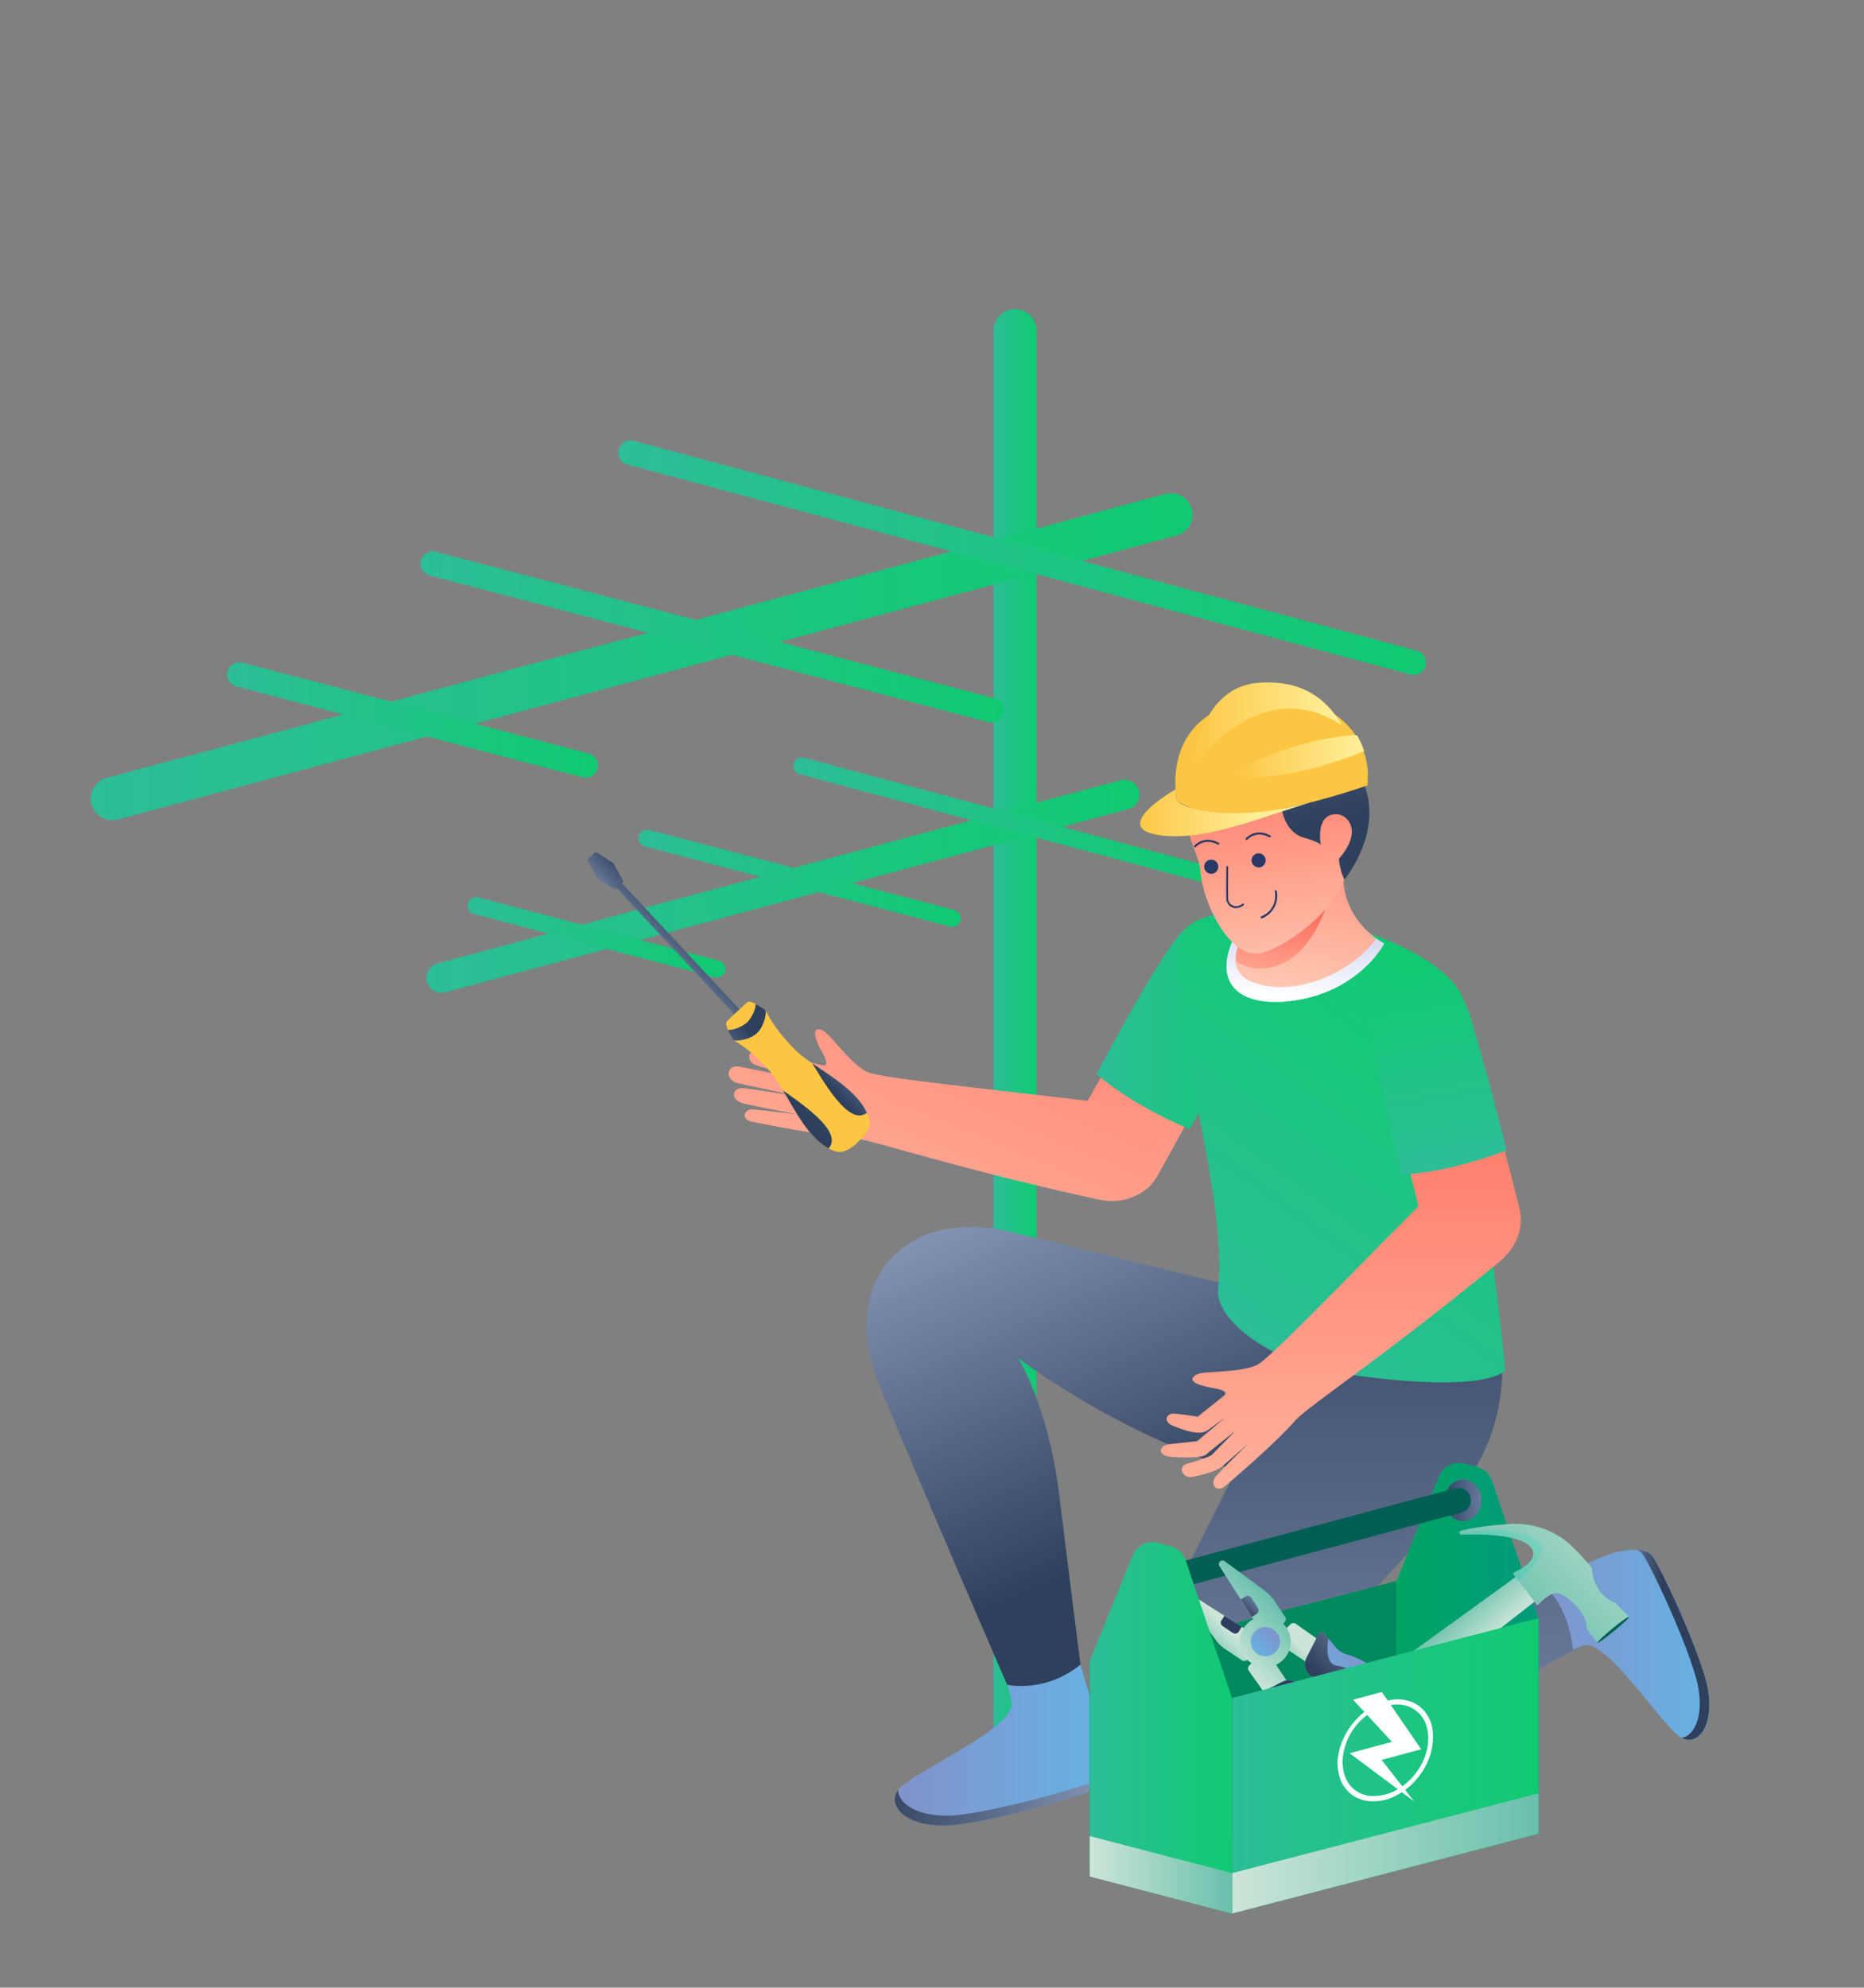 <svg id="Слой_1" data-name="Слой 1" xmlns="http://www.w3.org/2000/svg" xmlns:xlink="http://www.w3.org/1999/xlink" viewBox="0 0 1042 1111"><rect x="0" y="0" width="1042" height="1111" fill="#808080" stroke="none"/><defs><style>.cls-1{fill:url(#Безымянный_градиент_14);}.cls-2{fill:url(#Безымянный_градиент_14-2);}.cls-3{fill:url(#Безымянный_градиент_14-3);}.cls-4{fill:url(#Безымянный_градиент_14-4);}.cls-5{fill:url(#Безымянный_градиент_14-5);}.cls-6{fill:url(#Безымянный_градиент_14-6);}.cls-7{fill:url(#Безымянный_градиент_14-7);}.cls-8{fill:url(#Безымянный_градиент_14-8);}.cls-9{fill:url(#Безымянный_градиент_14-9);}.cls-10{fill:url(#Безымянный_градиент_136);}.cls-11{fill:url(#Безымянный_градиент_14-10);}.cls-12{fill:url(#Безымянный_градиент_136-2);}.cls-13{fill:#fff;}.cls-14{fill:url(#Безымянный_градиент_24);}.cls-15{fill:url(#Безымянный_градиент_3);}.cls-16{fill:url(#Безымянный_градиент_24-2);}.cls-17{fill:url(#Безымянный_градиент_3-2);}.cls-18{fill:url(#Безымянный_градиент_3-3);}.cls-19{fill:url(#Безымянный_градиент_3-4);}.cls-20{fill:url(#Безымянный_градиент_14-11);}.cls-21{fill:url(#Безымянный_градиент_163);}.cls-22{fill:url(#Безымянный_градиент_136-3);}.cls-23{fill:url(#Безымянный_градиент_136-4);}.cls-24{fill:url(#Безымянный_градиент_136-5);}.cls-25{fill:url(#Безымянный_градиент_3-5);}.cls-26{fill:#293965;}.cls-27{fill:url(#Безымянный_градиент_136-6);}.cls-28{fill:url(#Безымянный_градиент_136-7);}.cls-29{fill:url(#Безымянный_градиент_14-12);}.cls-30{fill:#fcc643;}.cls-31{fill:url(#Безымянный_градиент_35);}.cls-32{fill:url(#Безымянный_градиент_35-2);}.cls-33{fill:url(#Безымянный_градиент_35-3);}.cls-34{fill:url(#Безымянный_градиент_3-6);}.cls-35{fill:url(#Безымянный_градиент_3-7);}.cls-36{fill:url(#Безымянный_градиент_3-8);}.cls-37{fill:url(#Безымянный_градиент_3-9);}.cls-38{fill:url(#Безымянный_градиент_360);}.cls-39,.cls-41,.cls-43{fill:#005f55;}.cls-39{opacity:0.4;}.cls-39,.cls-41{isolation:isolate;}.cls-40{fill:#00c56c;}.cls-41{opacity:0.6;}.cls-42{fill:url(#Безымянный_градиент_373);}.cls-44{fill:url(#Безымянный_градиент_18);}.cls-45{fill:url(#Безымянный_градиент_18-2);}.cls-46{fill:url(#Безымянный_градиент_86);}.cls-47{fill:url(#Безымянный_градиент_370);}.cls-48{fill:url(#Безымянный_градиент_370-2);}.cls-49{fill:url(#Безымянный_градиент_372);}.cls-50{fill:url(#Безымянный_градиент_86-2);}.cls-51{fill:url(#Безымянный_градиент_86-3);}.cls-52{fill:url(#Безымянный_градиент_86-4);}.cls-53{fill:url(#Безымянный_градиент_86-5);}.cls-54{fill:url(#Безымянный_градиент_18-3);}.cls-55{fill:url(#Безымянный_градиент_18-4);}.cls-56{fill:url(#Безымянный_градиент_18-5);}.cls-57{fill:url(#Безымянный_градиент_24-3);}.cls-58{fill:url(#Безымянный_градиент_24-4);}.cls-59{fill:url(#Безымянный_градиент_370-3);}.cls-60{fill:url(#Безымянный_градиент_373-2);}.cls-61{fill:url(#Безымянный_градиент_373-3);}.cls-62{fill:url(#Безымянный_градиент_3-10);}.cls-63{fill:url(#Безымянный_градиент_3-11);}.cls-64{fill:url(#Безымянный_градиент_14-13);}.cls-65{fill:url(#Безымянный_градиент_18-6);}.cls-66{fill:url(#Безымянный_градиент_14-14);}.cls-67{fill:url(#Безымянный_градиент_18-7);}</style><linearGradient id="Безымянный_градиент_14" x1="555.39" y1="578.41" x2="579.4" y2="578.41" gradientUnits="userSpaceOnUse"><stop offset="0" stop-color="#2dbd97"/><stop offset="1" stop-color="#10ca71"/></linearGradient><linearGradient id="Безымянный_градиент_14-2" x1="50.84" y1="367.06" x2="666.63" y2="367.06" xlink:href="#Безымянный_градиент_14"/><linearGradient id="Безымянный_градиент_14-3" x1="345.68" y1="311.69" x2="797.06" y2="311.69" xlink:href="#Безымянный_градиент_14"/><linearGradient id="Безымянный_градиент_14-4" x1="235.03" y1="356" x2="561.22" y2="356" xlink:href="#Безымянный_градиент_14"/><linearGradient id="Безымянный_градиент_14-5" x1="127.06" y1="402.43" x2="334.21" y2="402.43" xlink:href="#Безымянный_градиент_14"/><linearGradient id="Безымянный_градиент_14-6" x1="238.32" y1="495.4" x2="636.7" y2="495.4" xlink:href="#Безымянный_градиент_14"/><linearGradient id="Безымянный_градиент_14-7" x1="443.69" y1="460.15" x2="691.73" y2="460.15" xlink:href="#Безымянный_градиент_14"/><linearGradient id="Безымянный_градиент_14-8" x1="357.08" y1="490.92" x2="537.04" y2="490.92" xlink:href="#Безымянный_градиент_14"/><linearGradient id="Безымянный_градиент_14-9" x1="261.59" y1="523.98" x2="405.6" y2="523.98" xlink:href="#Безымянный_градиент_14"/><linearGradient id="Безымянный_градиент_136" x1="418.82" y1="-2847.37" x2="418.82" y2="-2375.4" gradientTransform="matrix(1, 0, 0, -1, 215, -1941.5)" gradientUnits="userSpaceOnUse"><stop offset="0" stop-color="#ffd2bb"/><stop offset="1" stop-color="#ff6b5a"/></linearGradient><linearGradient id="Безымянный_градиент_14-10" x1="397.92" y1="-2515.3" x2="491.27" y2="-2515.3" gradientTransform="matrix(1, 0, 0, -1, 215, -1941.5)" xlink:href="#Безымянный_градиент_14"/><linearGradient id="Безымянный_градиент_136-2" x1="219.51" y1="-2790.62" x2="400.97" y2="-2354.96" xlink:href="#Безымянный_градиент_136"/><linearGradient id="Безымянный_градиент_24" x1="285.33" y1="-2913.7" x2="401.93" y2="-2913.7" gradientTransform="matrix(1, 0, 0, -1, 215, -1941.5)" gradientUnits="userSpaceOnUse"><stop offset="0" stop-color="#8292ca"/><stop offset="1" stop-color="#66b2e4"/></linearGradient><linearGradient id="Безымянный_градиент_3" x1="679.19" y1="1003.79" x2="484.49" y2="1007.44" gradientUnits="userSpaceOnUse"><stop offset="0" stop-color="#acbdde"/><stop offset="1" stop-color="#2e405c"/></linearGradient><linearGradient id="Безымянный_градиент_24-2" x1="638.85" y1="-2860.89" x2="740.57" y2="-2860.89" xlink:href="#Безымянный_градиент_24"/><linearGradient id="Безымянный_градиент_3-2" x1="887.98" y1="919.25" x2="929.25" y2="919.25" xlink:href="#Безымянный_градиент_3"/><linearGradient id="Безымянный_градиент_3-3" x1="349.67" y1="-2495.36" x2="477.48" y2="-2778.99" gradientTransform="matrix(1, 0, 0, -1, 215, -1941.5)" xlink:href="#Безымянный_градиент_3"/><linearGradient id="Безымянный_градиент_3-4" x1="538.6" y1="-3224.29" x2="538.6" y2="-2590.67" gradientTransform="matrix(1, 0, 0, -1, 215, -1941.5)" xlink:href="#Безымянный_градиент_3"/><linearGradient id="Безымянный_градиент_14-11" x1="464.71" y1="-2682.44" x2="599.93" y2="-2498.4" gradientTransform="matrix(1, 0, 0, -1, 215, -1941.5)" xlink:href="#Безымянный_градиент_14"/><linearGradient id="Безымянный_градиент_163" x1="513.04" y1="-2498.88" x2="518.11" y2="-2426.64" gradientTransform="matrix(1, 0, 0, -1, 215, -1941.5)" gradientUnits="userSpaceOnUse"><stop offset="0" stop-color="#fff"/><stop offset="1" stop-color="#a9b2e7"/></linearGradient><linearGradient id="Безымянный_градиент_136-3" x1="508.35" y1="-2511.6" x2="534.01" y2="-2353.02" xlink:href="#Безымянный_градиент_136"/><linearGradient id="Безымянный_градиент_136-4" x1="485.75" y1="-2522.01" x2="505.74" y2="-2444.6" xlink:href="#Безымянный_градиент_136"/><linearGradient id="Безымянный_градиент_136-5" x1="511.43" y1="-2504.32" x2="488.26" y2="-2345.36" xlink:href="#Безымянный_градиент_136"/><linearGradient id="Безымянный_градиент_3-5" x1="450.93" y1="-2148.16" x2="499.93" y2="-2405.62" gradientTransform="matrix(1, 0, 0, -1, 215, -1941.5)" xlink:href="#Безымянный_градиент_3"/><linearGradient id="Безымянный_градиент_136-6" x1="534.47" y1="-2903.6" x2="534.47" y2="-2503.35" xlink:href="#Безымянный_градиент_136"/><linearGradient id="Безымянный_градиент_136-7" x1="602.17" y1="-2903.6" x2="602.17" y2="-2503.35" xlink:href="#Безымянный_градиент_136"/><linearGradient id="Безымянный_градиент_14-12" x1="595.55" y1="-2592.67" x2="577" y2="-2481.68" gradientTransform="matrix(1, 0, 0, -1, 215, -1941.5)" xlink:href="#Безымянный_градиент_14"/><linearGradient id="Безымянный_градиент_35" x1="447.82" y1="-2346.44" x2="532.01" y2="-2346.44" gradientTransform="matrix(1, 0, 0, -1, 215, -1941.5)" gradientUnits="userSpaceOnUse"><stop offset="0" stop-color="#fcc643"/><stop offset="1" stop-color="#ffef98"/></linearGradient><linearGradient id="Безымянный_градиент_35-2" x1="474.48" y1="-2364.28" x2="545.84" y2="-2364.28" xlink:href="#Безымянный_градиент_35"/><linearGradient id="Безымянный_градиент_35-3" x1="418.98" y1="-2395.84" x2="488.52" y2="-2395.84" xlink:href="#Безымянный_градиент_35"/><linearGradient id="Безымянный_градиент_3-6" x1="303.83" y1="-4021.77" x2="296.85" y2="-3983.76" gradientTransform="matrix(0.54, 0.84, 0.84, -0.54, 3585.09, -1865.13)" xlink:href="#Безымянный_градиент_3"/><linearGradient id="Безымянный_градиент_3-7" x1="374.91" y1="-4033.5" x2="365.97" y2="-3984.84" gradientTransform="matrix(0.54, 0.84, 0.84, -0.54, 3585.09, -1865.13)" xlink:href="#Безымянный_градиент_3"/><linearGradient id="Безымянный_градиент_3-8" x1="436.2" y1="-4034.04" x2="428.12" y2="-3990.04" gradientTransform="matrix(0.54, 0.84, 0.84, -0.54, 3585.09, -1865.13)" xlink:href="#Безымянный_градиент_3"/><linearGradient id="Безымянный_градиент_3-9" x1="414.8" y1="-3918.27" x2="422.95" y2="-3962.43" gradientTransform="matrix(0.54, 0.84, 0.84, -0.54, 3585.09, -1865.13)" xlink:href="#Безымянный_градиент_3"/><linearGradient id="Безымянный_градиент_360" x1="645.07" y1="-2863.04" x2="565.52" y2="-2863.04" gradientTransform="matrix(1, 0, 0, -1, 215, -1941.5)" gradientUnits="userSpaceOnUse"><stop offset="0" stop-color="#00c296"/><stop offset="1" stop-color="#00d26c"/></linearGradient><linearGradient id="Безымянный_градиент_373" x1="637.9" y1="-2780.1" x2="590.53" y2="-2780.1" gradientTransform="matrix(1, 0, 0, -1, 215, -1941.5)" gradientUnits="userSpaceOnUse"><stop offset="0" stop-color="#a9bae0"/><stop offset="1" stop-color="#2c3e5f"/></linearGradient><linearGradient id="Безымянный_градиент_18" x1="595.83" y1="-2842.79" x2="613.9" y2="-2862.78" gradientTransform="matrix(1, 0, 0, -1, 215, -1941.5)" gradientUnits="userSpaceOnUse"><stop offset="0" stop-color="#69c0ac"/><stop offset="1" stop-color="#cce5d8"/></linearGradient><linearGradient id="Безымянный_градиент_18-2" x1="624.36" y1="-2845.57" x2="703.28" y2="-2765.93" xlink:href="#Безымянный_градиент_18"/><linearGradient id="Безымянный_градиент_86" x1="469.96" y1="-2860.61" x2="558.38" y2="-2933.58" gradientTransform="matrix(1, 0, 0, -1, 215, -1941.5)" gradientUnits="userSpaceOnUse"><stop offset="0" stop-color="#aabcdc"/><stop offset="1" stop-color="#2e3f5c"/></linearGradient><linearGradient id="Безымянный_градиент_370" x1="501.2" y1="-2944.35" x2="473.23" y2="-2938.92" gradientTransform="matrix(1, 0, 0, -1, 215, -1941.5)" gradientUnits="userSpaceOnUse"><stop offset="0" stop-color="#818cce"/><stop offset="1" stop-color="#53afe9"/></linearGradient><linearGradient id="Безымянный_градиент_370-2" x1="584.99" y1="-2877.68" x2="561" y2="-2873.02" xlink:href="#Безымянный_градиент_370"/><linearGradient id="Безымянный_градиент_372" x1="604.3" y1="-2825.7" x2="683.24" y2="-2746.03" gradientTransform="matrix(1, 0, 0, -1, 215, -1941.5)" gradientUnits="userSpaceOnUse"><stop offset="0" stop-color="#47c3ac"/><stop offset="1" stop-color="#c5e6d7"/></linearGradient><linearGradient id="Безымянный_градиент_86-2" x1="1189.61" y1="-3025.88" x2="465.88" y2="-2906.68" xlink:href="#Безымянный_градиент_86"/><linearGradient id="Безымянный_градиент_86-3" x1="474.08" y1="-2855.63" x2="562.5" y2="-2928.62" xlink:href="#Безымянный_градиент_86"/><linearGradient id="Безымянный_градиент_86-4" x1="1092.14" y1="-2992.71" x2="466.2" y2="-2889.6" xlink:href="#Безымянный_градиент_86"/><linearGradient id="Безымянный_градиент_86-5" x1="534.1" y1="-2946.15" x2="484.58" y2="-2937.98" xlink:href="#Безымянный_градиент_86"/><linearGradient id="Безымянный_градиент_18-3" x1="454.23" y1="-2862.18" x2="467.81" y2="-2848.6" xlink:href="#Безымянный_градиент_18"/><linearGradient id="Безымянный_градиент_18-4" x1="499.23" y1="-2871.94" x2="510.75" y2="-2860.43" xlink:href="#Безымянный_градиент_18"/><linearGradient id="Безымянный_градиент_18-5" x1="497.84" y1="-2836.05" x2="468.98" y2="-2864.91" xlink:href="#Безымянный_градиент_18"/><linearGradient id="Безымянный_градиент_24-3" x1="498.13" y1="-2853.34" x2="486.57" y2="-2864.89" xlink:href="#Безымянный_градиент_24"/><linearGradient id="Безымянный_градиент_24-4" x1="566.49" y1="-2884.3" x2="545.04" y2="-2905.75" xlink:href="#Безымянный_градиент_24"/><linearGradient id="Безымянный_градиент_370-3" x1="509.48" y1="-2941.29" x2="531.04" y2="-2919.73" xlink:href="#Безымянный_градиент_370"/><linearGradient id="Безымянный_градиент_373-2" x1="492.94" y1="-2829.64" x2="480.05" y2="-2842.53" xlink:href="#Безымянный_градиент_373"/><linearGradient id="Безымянный_градиент_373-3" x1="449.15" y1="-2873.47" x2="467.76" y2="-2854.85" xlink:href="#Безымянный_градиент_373"/><linearGradient id="Безымянный_градиент_3-10" x1="590.39" y1="-2851" x2="542.92" y2="-2898.47" gradientTransform="matrix(1, 0, 0, -1, 215, -1941.5)" xlink:href="#Безымянный_градиент_3"/><linearGradient id="Безымянный_градиент_3-11" x1="476.14" y1="-2965.3" x2="523.79" y2="-2917.64" gradientTransform="matrix(1, 0, 0, -1, 215, -1941.5)" xlink:href="#Безымянный_градиент_3"/><linearGradient id="Безымянный_градиент_14-13" x1="688.71" y1="987.01" x2="860.06" y2="987.01" xlink:href="#Безымянный_градиент_14"/><linearGradient id="Безымянный_градиент_18-6" x1="645.06" y1="-2977.46" x2="473.71" y2="-2977.46" xlink:href="#Безымянный_градиент_18"/><linearGradient id="Безымянный_градиент_14-14" x1="609.16" y1="965.79" x2="688.71" y2="965.79" xlink:href="#Безымянный_градиент_14"/><linearGradient id="Безымянный_градиент_18-7" x1="473.72" y1="-2989.38" x2="394.17" y2="-2989.38" xlink:href="#Безымянный_градиент_18"/></defs><title>Anenschik</title><path class="cls-1" d="M567.4,984a12,12,0,0,1-12-12V184.79a12,12,0,0,1,24,0V972A12,12,0,0,1,567.4,984Z"/><path class="cls-2" d="M62.84,458.4a12,12,0,0,1-3.1-23.61L651.51,276.12a12,12,0,1,1,6.22,23.2L66,458A12,12,0,0,1,62.84,458.4Z"/><path class="cls-3" d="M790.21,377.21a6.81,6.81,0,0,1-1.78-.24L350.76,259.65a6.86,6.86,0,1,1,3.56-13.25L792,363.72a6.86,6.86,0,0,1-1.77,13.49Z"/><path class="cls-4" d="M554.36,403.87a7,7,0,0,1-1.74-.22l-312.47-82a6.86,6.86,0,1,1,3.49-13.27l312.46,82a6.86,6.86,0,0,1-1.74,13.5Z"/><path class="cls-5" d="M327.35,434.69a7.07,7.07,0,0,1-1.75-.23L132.18,383.68a6.86,6.86,0,1,1,3.48-13.27l193.43,50.78a6.86,6.86,0,0,1-1.74,13.5Z"/><path class="cls-6" d="M246.66,554.92a8.35,8.35,0,0,1-2.16-16.41L626.18,436.17a8.35,8.35,0,1,1,4.33,16.12L248.83,554.63A8.15,8.15,0,0,1,246.66,554.92Z"/><path class="cls-7" d="M687,496.89a4.74,4.74,0,0,1-1.23-.17L447.22,432.79a4.77,4.77,0,1,1,2.47-9.21l238.5,63.93a4.77,4.77,0,0,1-1.23,9.38Z"/><path class="cls-8" d="M532.27,518.06a4.63,4.63,0,0,1-1.21-.16L360.64,473.16a4.77,4.77,0,1,1,2.42-9.22l170.42,44.73a4.77,4.77,0,0,1-1.21,9.39Z"/><path class="cls-9" d="M400.83,546.4a4.63,4.63,0,0,1-1.21-.16l-134.47-35.3a4.77,4.77,0,1,1,2.43-9.22L402,537a4.77,4.77,0,0,1-1.21,9.38Z"/><path class="cls-10" d="M623.83,587s-2.68,5.36-22.72,40.41c-19.53,34.21,29.7,58.46,45.8,30,11.78-20.84,24.13-44,24.13-44Z"/><path class="cls-11" d="M665,631.12s16-28,35.75-66.4c22.19-43.26-28.48-56.31-40.23-43.62-13.58,14.65-47.57,79.23-47.57,79.23C634.62,619,665,631.12,665,631.12Z"/><path class="cls-12" d="M421.24,620.11c8.05.72,25.75,3,25.75,3s-20.71-3.88-31.07-6.25c-8.43-1.95-6.8-9.71.53-8.58,10,1.29,31.83,4.83,31.83,4.83s-28.09-5.89-35.78-7.68-6.25-10.52.55-9.28,37.9,7.69,37.9,7.69-20.93-6.27-27.72-8.23-5.54-9.84,1.8-8.24,34.51,8.05,34.51,8.05c4.29.91,1.79-4.31-.54-8.41s-5.18-11.27-1.95-11.65,6.25,3.35,10,7.52c4.12,4.45,10.91,13,17.7,16.26,6.81,3.62,73.86,10,134,17.53,44.68,5.55,35.57,62.77-5.57,53.64-83.39-18.32-129-34.42-140.06-35-15.53-.83-46.13-7-52.75-8.34S416,619.49,421.24,620.11Z"/><path class="cls-13" d="M482.64,626.59a.58.58,0,0,0,.22-.29.53.53,0,0,0,0-.35.42.42,0,0,0-.11-.18.4.4,0,0,0-.18-.1c-12.06-5-16.73-11.37-18.52-15.83a15.15,15.15,0,0,1-1-8.59.81.81,0,0,0,0-.22.28.28,0,0,0,0-.22.46.46,0,0,0-.16-.18.31.31,0,0,0-.2-.11h-.22a.44.44,0,0,0-.22.1.46.46,0,0,0-.16.15,1.17,1.17,0,0,0-.09.24c0,.14-3.73,15.76,20.22,25.67h.19A.85.85,0,0,0,482.64,626.59Z"/><path class="cls-14" d="M558.35,928.82S562.3,936,565.51,951s-56.14,39.56-63.3,49.39,6.59,22.48,32.89,19.31,73.14-17,77.09-19.84,5.38-12.22,4.48-20.57c-1.3-12.87-14.67-55.07-14.67-55.07Z"/><path class="cls-15" d="M534.92,1019.87c26.29-3.17,73.14-17,77.08-19.86,2.17-1.6,3.36-4.81,4.49-8.76a7.91,7.91,0,0,1-2.5,3.22c-3.88,3-50.8,16.62-77.07,19.85-21.63,2.69-34.7-5.43-34.88-13.78C495.07,1010.4,508.84,1023,534.92,1019.87Z"/><path class="cls-16" d="M864.83,929.87s5.9-4.66,19.66-10c13.39-5.24,45.41,46.43,55.67,51.62s20-9.47,13.06-33.66-26.94-65.73-30.23-69-12.34-3.08-20-1.13c-11.75,3.24-49.12,22-49.12,22Z"/><path class="cls-17" d="M953.26,938c-7-24.13-26.86-65.81-30.27-69.05-1.81-1.73-5-2.49-8.76-2.86a6.93,6.93,0,0,1,3.36,1.79c3.4,3.39,23.3,45.07,30.23,69,5.77,19.67.15,33.13-7.69,34.51C950.36,976.6,960,961.75,953.26,938Z"/><path class="cls-18" d="M831.08,753.59c-2.44,19.12-17.69,94.76-101.2,78.31-90.13-17.71-160.94-73-160.94-73s16.62,25.22,23.06,75.65c5,40.84,12,95.91,12,95.91-20.22,16.22-41,11.22-41,11.22s-45.58-105-70.81-165.77,14.85-101.21,72.42-87.44C608.44,698.88,830.88,753.6,831.08,753.59Z"/><path class="cls-19" d="M837.35,742.23s11.42,42-15.21,82.56S713.4,943.51,713.4,943.51c19.54-13.59,49.91-28.59,82.09-37.89S862,885.41,862,885.41c15.73,12.17,17.35,37.19,17.35,37.19s-102.64,56-164.69,83.16-102.48-22-81-68.11,96.47-193.14,96.47-193.14Z"/><path class="cls-20" d="M749.92,767.72c-38.84-5.68-71-29.85-69-47.38,6.59-61.33-39.7-182.52-16.82-202.61,25.57-22.34,152.54,4.29,156.11,49,5,61.62,6.47,86.55,12.52,127,5,34,8.77,72.08,8.77,72.08S833.05,779.89,749.92,767.72Z"/><path class="cls-21" d="M726.83,558.72c27.72-5.18,42.39-22.9,47-31.3-22.71-14.66-49.19-22.51-70.83-23.64C669.37,545.1,688.36,565.85,726.83,558.72Z"/><path class="cls-22" d="M699.48,548.62c-21.7-9.06,2.59-38.83,8.33-45.59s8.42-24.85,8.42-24.85l34.75,9c-1.45,24.85,18.24,37.19,18.24,37.19C759.72,540.26,725.39,559.4,699.48,548.62Z"/><path class="cls-23" d="M707.17,541.16c29.49-3,37.54-45.95,37.54-45.95L702,510.59c-5.39,7.33-11.65,18.12-11.12,26.64A24.15,24.15,0,0,0,707.17,541.16Z"/><path class="cls-24" d="M702.4,533.15c-10-.18-18.42-10-24.7-23a77.77,77.77,0,0,1-7-25.44c-.36-6.63-10.93-22-6.63-39.88s39-34.87,63.66-22.71c15.21,7.51,19.85,15.74,22.54,29.5,8.41,3,14.83,12.7,3.88,27.72C753.3,508.09,713,533.11,702.4,533.15Z"/><path class="cls-25" d="M674.13,448.44c-14.5-3.75-10,15.54-10,15.54s-9.38-12.7-3.48-32c4.12-14,20.31-30.47,49.81-30.83S746,424.05,746,424.05s15.41.2,19,23.63-13.45,44-13.45,44A33,33,0,0,1,748.48,480c13.78-15.88,4.5-24.69-1.06-24.87-12.5-.53-9.06,17.17-9.06,17.17s-.65-1.67-9.72-4.17-14-14.77-11.29-22.54C705.9,455,688.69,452.2,674.13,448.44Z"/><path class="cls-26" d="M695.16,506a.41.41,0,0,0,.16-.16.7.7,0,0,0,.08-.2.74.74,0,0,0,0-.21.4.4,0,0,0-.09-.21.43.43,0,0,0-.16-.14.74.74,0,0,0-.21,0,.81.81,0,0,0-.22,0,.39.39,0,0,0-.19.12c-2.37,1.74-4.22,1.49-5.35.95a4.3,4.3,0,0,1-1.78-1.38,4.18,4.18,0,0,1-.83-2c-.17-2.88,0-17.91,0-18.13a.67.67,0,0,0,0-.2.32.32,0,0,0-.12-.18.57.57,0,0,0-.18-.12h-.17a.28.28,0,0,0-.22,0,.39.39,0,0,0-.19.12.31.31,0,0,0-.14.16.41.41,0,0,0,0,.22c0,.59-.17,15.23,0,18.13a5.14,5.14,0,0,0,1,2.59,5.64,5.64,0,0,0,2.16,1.77,5.24,5.24,0,0,0,2.24.47A6.84,6.84,0,0,0,695.16,506Z"/><path class="cls-26" d="M703.58,484.82a4,4,0,0,1-3.92-3.55,4,4,0,0,1,2.43-4,3.84,3.84,0,0,1,2.27-.22,3.92,3.92,0,0,1,2.87,5.37,3.9,3.9,0,0,1-1.45,1.76,4,4,0,0,1-2.2.66Z"/><path class="cls-26" d="M675.62,488.1a3.62,3.62,0,0,1-1.3-.85,4,4,0,0,1-.51-5,3.87,3.87,0,0,1,1.25-1.2,4,4,0,0,1,1.65-.53,3.83,3.83,0,0,1,1.71.21,4,4,0,0,1,1.46.93,3.86,3.86,0,0,1,.92,1.46,3.7,3.7,0,0,1,.2,1.71,4,4,0,0,1-.54,1.65,4.08,4.08,0,0,1-1.19,1.29,3.83,3.83,0,0,1-2.2.65A3.63,3.63,0,0,1,675.62,488.1Z"/><path class="cls-26" d="M697.12,469.48a.9.9,0,0,0,.19-.15s4.78-5.48,12.34-1.29h.41a.72.72,0,0,0,.2-.09l.14-.17a.61.61,0,0,0,0-.19.41.41,0,0,0,0-.22.51.51,0,0,0-.09-.18.41.41,0,0,0-.17-.15c-8.35-4.63-13.72,1.56-13.72,1.56a.57.57,0,0,0-.12.18.67.67,0,0,0,0,.2.74.74,0,0,0,0,.21,1.15,1.15,0,0,0,.14.17.51.51,0,0,0,.35.13A.53.53,0,0,0,697.12,469.48Z"/><path class="cls-26" d="M668.28,473.58a.57.57,0,0,0,.22-.16s4.79-5.46,12.35-1.29a.58.58,0,0,0,.41,0,.59.59,0,0,0,.34-.26.61.61,0,0,0,0-.19.49.49,0,0,0,0-.24.76.76,0,0,0-.09-.18.7.7,0,0,0-.17-.13c-8.35-4.64-13.72,1.54-13.72,1.54a.66.66,0,0,0-.17.39.52.52,0,0,0,.17.39.53.53,0,0,0,.36.13A.51.51,0,0,0,668.28,473.58Z"/><path class="cls-26" d="M705.52,513.33a13.68,13.68,0,0,0,8.23-15.28.37.37,0,0,0-.06-.21.54.54,0,0,0-.14-.16.58.58,0,0,0-.4-.11h-.21a.39.39,0,0,0-.16.15.42.42,0,0,0-.1.4c1.51,10.71-7.16,13.93-7.52,14.07a.9.9,0,0,0-.21.08.67.67,0,0,0-.15.14.48.48,0,0,0-.09.21.41.41,0,0,0,0,.22.48.48,0,0,0,.07.21.52.52,0,0,0,.16.17.66.66,0,0,0,.19.09.81.81,0,0,0,.22,0Z"/><path class="cls-27" d="M679.74,825.13c5.38-5.9,18.24-18.41,18.24-18.41s-11.3,10-14.66,12.87c-3.78,3.22-13,5.18-16.83,5.9-5.73,1-8.23-6.08-2.86-7.34a90.3,90.3,0,0,0,13.46-4.64l13.58-13.78S676.92,810.65,674.24,813s-16.82,1.6-19.66,1.29c-7.87-.71-7-6.61-.17-7.14,3.61-.34,14.86-1.64,14.86-1.64l15.94-13.38s-4.62,3.4-10.19,7.33c-5,3.58-15.42-1.07-18.78-2.33-6.62-2.46-4.12-7.14-.18-7a121.41,121.41,0,0,1,13.42,1.78L684,780.29c3.43-2.68-2.59-3.88-6.94-4.66s-12-2.69-10.2-5.55,6.62-2.86,12.17-3.21c5.85-.57,16.58-.74,23.56-3.89s53.47-52,96.39-94.76c32-31.83,71.35,10.55,38.83,37.37-66,54.16-106.65,80.33-114,88.67-10.12,11.65-33.73,32-38.92,36.31S676.24,829.24,679.74,825.13Z"/><path class="cls-28" d="M784.23,639.69s1.74,5.91,11.23,45.07c9.39,38.26,61.72,22.16,53.86-9.66-5.74-23.3-12.69-48.64-12.69-48.64Z"/><path class="cls-29" d="M842.19,642.91s-7.51-31.26-19.66-72.78c-13.45-46.48-63.94-23.06-57.25,7.54l18.13,78.86C811.81,655.25,842.19,642.91,842.19,642.91Z"/><path class="cls-30" d="M710.18,453.13c24.23-3.54,54.13-14.1,54.13-14.1,3.89-29.89-24.51-58.25-73-45.88-42.72,10.83-33.46,54.31-33.46,54.31C667.41,455.78,695.51,455.24,710.18,453.13Z"/><path class="cls-31" d="M750.23,405.43c-13.76-23.85-34.35-24.4-45.73-23.85-25.4,1.22-35.36,26.53-37.91,46.82C698,390.8,726.36,390.09,750.23,405.43Z"/><path class="cls-32" d="M762.54,419.81c-19.91,8.46-52,17.24-73.06,14.16,10.15-10.77,47-22.63,69.1-23A39.34,39.34,0,0,1,762.54,419.81Z"/><path class="cls-33" d="M732.45,448.6c-26.63,7.83-59.2,22-84.42,18.22-28.47-4.22,9.07-25.59,9.07-25.59a58.21,58.21,0,0,0,.68,6.31c9.59,8.24,37.7,7.7,52.36,5.56C717.4,452.1,725.16,450.32,732.45,448.6Z"/><path class="cls-34" d="M342.71,482.35l-9-5.84a1.08,1.08,0,0,0-.66-.16,1.06,1.06,0,0,0-.62.27L328.84,480a1.18,1.18,0,0,0-.3.6,1,1,0,0,0,.11.67l5.19,9.37a.74.74,0,0,0,.13.21l9.18,5.95a.76.76,0,0,0,.46.12.75.75,0,0,0,.44-.2.87.87,0,0,1,.24-.15.77.77,0,0,1,.29-.05.89.89,0,0,1,.28.07.68.68,0,0,1,.23.18l68.07,73,2.88-2.7-68-73a.76.76,0,0,1,0-1.05.63.63,0,0,0,.23-.41.69.69,0,0,0-.08-.47l-5.3-9.58A.38.38,0,0,0,342.71,482.35Z"/><path class="cls-30" d="M481.74,636.36c2.5-2.82,4.88-6,4.28-10.17-4.33-18.2-31.71-29.09-42.24-40.08s-13.38-16.85-15.84-21.42a28.21,28.21,0,0,0-8-4.59,2.62,2.62,0,0,0-1.44-.13,2.75,2.75,0,0,0-1.29.66l-4.56,4.24-1.32,1.24-4.55,4.25a2.47,2.47,0,0,0-.76,1.24,2.59,2.59,0,0,0,0,1.46,28.33,28.33,0,0,0,4,8.29c4.41,2.77,10.09,6,20.26,17.29s19.13,39.39,37,45c4.13.94,7.42-1.2,10.38-3.51Z"/><path class="cls-35" d="M427.9,564.71a26.3,26.3,0,0,0-5.54-3.53c.29,2.88-2.57,8.31-4.79,10.37s-7.86,4.52-10.67,4.05a25.49,25.49,0,0,0,3.14,5.78c1,.61,8.68.21,13.08-3.87S428.45,565.72,427.9,564.71Z"/><path class="cls-36" d="M437.73,609.46c6.87,11.58,14.33,26.44,25.46,32.46C472.18,632.08,445.09,615.09,437.73,609.46Z"/><path class="cls-37" d="M454,594.29c11.11,7.63,25.35,16.12,30.61,27.7C474.18,630.25,459.06,602,454,594.29Z"/><path class="cls-38" d="M780.52,884.09v120.49l79.55,20.73V904.82l-25.92-77a11.91,11.91,0,0,0-8.26-7.75l-7.19-1.92a12,12,0,0,0-14.21,7.05Z"/><path class="cls-39" d="M780.52,884.09v120.49l79.55,20.73V904.82l-25.92-77a11.91,11.91,0,0,0-8.26-7.75l-7.19-1.92a12,12,0,0,0-14.21,7.05Z"/><path class="cls-40" d="M780.51,883.71v120.48l-171.35,44.64V928.33Z"/><path class="cls-41" d="M780.51,883.71v120.48l-171.35,44.64V928.33Z"/><path class="cls-42" d="M817.89,850.23c5.66,0,10.25-5.21,10.25-11.63S823.55,827,817.89,827s-10.26,5.2-10.26,11.62S812.22,850.23,817.89,850.23Z"/><path class="cls-43" d="M644.71,891.35a7,7,0,0,1-1.88-13.76l170.8-45.74a7,7,0,0,1,7.7,10.24,7,7,0,0,1-4.14,3.26L646.43,891.09a7.15,7.15,0,0,1-1.84.24Z"/><path class="cls-44" d="M802.53,938.42,783,931.65l-.92-3,65.67-47.56,10.47,13.84Z"/><path class="cls-45" d="M893.23,918.33s-5.2-6.43-6.21-8.06a15.12,15.12,0,0,0-2.13-7.55c-1.93-3.7-9.72-12-14.51-12.25-4-.21-9,4.89-10.48,6.49l-.1.08a.42.42,0,0,1-.17.1.69.69,0,0,1-.2,0,.6.6,0,0,1-.19-.06.47.47,0,0,1-.15-.13l-13-17.09-.07-.11a.61.61,0,0,1,0-.4.63.63,0,0,1,.26-.32c2.92-1.31,15.3-7.34,9.55-14.37-6.52-7.92-33.84-7.2-37.31-7s-3.15-1.7-1.58-2.11,10.67-2.76,26.64-3.68a46.13,46.13,0,0,1,31.78,9.48c5.28,4.07,13.54,13.76,14.59,15.21,0,3.8,1,7.61,4.11,12.49,2.1,3.27,6.32,5.9,9.08,7,1.94,2.18,7.54,7.55,7.54,7.55Z"/><path class="cls-46" d="M753.2,976c-13.08,6.17-26,17.71-29.62,21.17s-5.59,13.72-8.51,14.86-10.36-2.68-15.62-6.84-9.68-12.17-6.76-14,14.85-7.82,19.71-10.85,20-16.54,26.32-21.27,40.46-28.95,40.46-28.95l1.83,4.08,19.52,6.2S766.29,969.78,753.2,976Z"/><path class="cls-47" d="M705.87,991a4.07,4.07,0,0,1,2.71.71c1.08.82,2.51,1.74,3.75,2.66a4.47,4.47,0,0,1,1.75,3.17,23.44,23.44,0,0,0,3.67,10.9c-.85,1.82-1.67,3.18-2.68,3.56-2.92,1.16-10.36-2.69-15.62-6.86s-9.68-12.14-6.76-14c.73-.38,1.92-1.08,3.4-1.84C696.09,989.39,698,991.56,705.87,991Z"/><path class="cls-48" d="M784,932a1.91,1.91,0,0,1-.8-.49,2,2,0,0,1-.47-.81l-.62-2.12-3,1.51,1.45,3.24a2.43,2.43,0,0,0,1.31,1.11l18.62,5.93,2-2Z"/><path class="cls-43" d="M902.32,911.6c-4.86,4-9,7-9.31,6.62s3.4-3.88,8.27-7.88,9.06-7,9.37-6.62S907.2,907.62,902.32,911.6Z"/><path class="cls-49" d="M846,879.79l.07.1,3,4c2.57-2.45,15.42-15.13,12.48-20.54-3.29-6-19.44-7.92-25.1-8.15-6.14-.3-14.3,1.16-19,1.84a4.57,4.57,0,0,0-1.23.51,3.5,3.5,0,0,0,2.14.23c3.39-.29,30.79-1,37.31,7,5.81,7-6.64,13-9.56,14.37A.36.36,0,0,0,846,879.79Z"/><path class="cls-50" d="M720.64,1001.74a16.38,16.38,0,0,1,3-4.66c3.71-3.49,16.53-15,29.62-21.17,7.33-3.5,21.43-14.33,32.28-23.13-2.74-1.58-10.95-1.86-17.92,5.13a127.34,127.34,0,0,1-22.53,18c-5,3-20.69,10.47-25.93,16.86C715.06,997.76,720.64,1001.74,720.64,1001.74Z"/><path class="cls-51" d="M770.83,936c-10.56,7.45-27.93,19.78-32.14,23.07-5.91,4.44-19.78,16.73-25.44,20.65,1.84.84,3.49,1.84,6-.14s15.25-11.45,18.75-14.75,29.62-21.66,31.76-23.28S772.69,937.4,770.83,936Z"/><path class="cls-52" d="M770.83,936c-10.56,7.45-27.93,19.78-32.14,23.07-5.91,4.44-19.78,16.73-25.44,20.65,1.84.84,3.49,1.84,6-.14s15.25-11.45,18.75-14.75,29.62-21.66,31.76-23.28S772.69,937.4,770.83,936Z"/><path class="cls-53" d="M706.45,999.6a2,2,0,0,0,.78,0,2,2,0,0,0,.71-.29,1.92,1.92,0,0,0,.55-.55,2.06,2.06,0,0,0,.29-.72,2,2,0,0,0-.12-1.12,2,2,0,0,0-1.8-1.2,1.88,1.88,0,0,0-1.08.33,1.92,1.92,0,0,0-.72.87,2,2,0,0,0-.12,1.12,1.9,1.9,0,0,0,.52,1A2,2,0,0,0,706.45,999.6Z"/><path class="cls-54" d="M665.83,891.24l41.45,26.45-10.1,10.1a2.33,2.33,0,0,1-2.88.28l-9.23-6.17a22.22,22.22,0,0,1-5.43-5.21l-16.52-22.5a2,2,0,0,1,2.71-3Z"/><path class="cls-55" d="M718.75,910.54l2.67-2.67a2.26,2.26,0,0,1,1.42-.65,2.36,2.36,0,0,1,1.51.4l13.2,9.31-6.83,12.42-10.9-7.25Z"/><path class="cls-56" d="M719.78,940.22l-6.44-9.71a13.42,13.42,0,0,0,4-2.82,14.18,14.18,0,0,0,3.1-4.62,14.34,14.34,0,0,0,0-10.92,14.11,14.11,0,0,0-3.1-4.63l.83-.83a2.33,2.33,0,0,0,.29-2.89l-6.19-9.18a21.9,21.9,0,0,0-5.21-5.44L684.6,872.62a2,2,0,0,0-1.36-.39,2,2,0,0,0-1.28.6,2,2,0,0,0-.59,1.21,2,2,0,0,0,.31,1.31L700.58,905A14.3,14.3,0,0,0,695,924.7a14.08,14.08,0,0,0,4.65,4.93l-1.3,1.3a2.34,2.34,0,0,0-.65,1.42,2.31,2.31,0,0,0,.39,1.51l8.77,12.39Z"/><path class="cls-57" d="M707.35,925.79a8.17,8.17,0,1,0-8.17-8.17A8.17,8.17,0,0,0,707.35,925.79Z"/><path class="cls-58" d="M737.51,938.3c22-.11,39.27,21.58,56,42.56,1.71,2.15,3.4,4.27,5.07,6.34a8,8,0,0,0,11.22,1.17,7.26,7.26,0,0,0,.65-.58,8,8,0,0,0,2.32-5.22,7.92,7.92,0,0,0-1.76-5.43c-1.66-2.06-3.33-4.16-5-6.26-15-18.85-31.65-39.75-53.76-46.4a11.29,11.29,0,0,1-5.32-3.49l-6.69-7.86a2.14,2.14,0,0,0-.58-.46,2,2,0,0,0-2.13.24,2,2,0,0,0-.47.59l-6.66,13v.09a8.31,8.31,0,0,0-.89,3.16,8.22,8.22,0,0,0,.43,3.26,8,8,0,0,0,7.61,5.24Z"/><path class="cls-59" d="M728.63,947.16c-.09,22,21.6,39.26,42.58,56l6.35,5.08a8,8,0,0,1,1.17,11.22,5.78,5.78,0,0,1-.57.63,8,8,0,0,1-10.65.57c-2.06-1.66-4.16-3.32-6.26-5-18.89-15-39.8-31.68-46.44-53.79a11.33,11.33,0,0,0-3.49-5.31l-7.88-6.68a1.83,1.83,0,0,1-.67-1.3,1.89,1.89,0,0,1,.09-.75,1.81,1.81,0,0,1,.36-.65,2,2,0,0,1,.59-.47L716.87,940H717a8.18,8.18,0,0,1,6.43-.46,7.93,7.93,0,0,1,5.24,7.6Z"/><path class="cls-60" d="M693.62,894l2.66-1.67A2.22,2.22,0,0,1,698,892a2.25,2.25,0,0,1,1.42,1l3.87,5.82v.08a2.28,2.28,0,0,1,.26,1.71,2.36,2.36,0,0,1-1,1.42l-2.68,1.72Z"/><path class="cls-61" d="M684.47,903.18l-1.68,2.6a2.33,2.33,0,0,0,.67,3.12l5.82,3.88h.07a2.35,2.35,0,0,0,1.72.25,2.3,2.3,0,0,0,1.42-1l1.68-2.76Z"/><path class="cls-62" d="M737.5,938.25c22-.11,39.27,21.58,56,42.57l2.18,2.75c5.58-4.34,4.85-8.76-5.25-20.36s-30.26-30.59-43.16-32.2c-7.44-.94-4.66-15.13-4.66-15.13l-2.38-2.75a2.14,2.14,0,0,0-.58-.46,2,2,0,0,0-2.13.24,2,2,0,0,0-.47.59l-6.66,13v.09a8.31,8.31,0,0,0-.89,3.16,8.22,8.22,0,0,0,.43,3.26,8,8,0,0,0,7.6,5.19Z"/><path class="cls-63" d="M728.62,947.2c-.09,22,21.6,39.26,42.59,55.95l2.75,2.18c-4.34,5.6-8.78,4.86-20.38-5.24S723,969.83,721.39,956.93c-.93-7.44-15.12-4.66-15.12-4.66l-2.8-2.42a1.94,1.94,0,0,1-.67-1.3,1.91,1.91,0,0,1,.09-.75,1.83,1.83,0,0,1,.37-.65,1.78,1.78,0,0,1,.59-.46l13-6.65h.1a8.13,8.13,0,0,1,6.43-.45,7.93,7.93,0,0,1,5.19,7.61Z"/><path class="cls-64" d="M860.06,904.44v120.5l-171.35,44.64V949.09Z"/><path class="cls-65" d="M860.06,1002.36v22.56l-171.35,44.64V1047Z"/><path class="cls-13" d="M794.46,977.76l-22.11,5.92,18.09,23.17-36-26.88,23.66-6.36-21.71-23.56,16.07-4.32Z"/><path class="cls-13" d="M764.2,1006.61a19.89,19.89,0,0,1-8.7-3.59,20.89,20.89,0,0,1-5.82-7.36,29.5,29.5,0,0,1-2-10,36.24,36.24,0,0,1,4.65-16.53,40.14,40.14,0,0,1,12-13.44,33.82,33.82,0,0,1,15.41-5.82c4.88-.14,9.6.73,13.63,3.78a20.15,20.15,0,0,1,7.29,12.1,33.78,33.78,0,0,1-1.53,16.35,39.94,39.94,0,0,1-9.81,15.13,36,36,0,0,1-14.8,8.77A29.41,29.41,0,0,1,764.2,1006.61Zm10.28-53.12a33.92,33.92,0,0,0-24,31.49c.19,4.66,1.17,9,4,12.65a16.77,16.77,0,0,0,10.74,6.14,26.2,26.2,0,0,0,13.84-2.42A35.38,35.38,0,0,0,798,976.68c.7-4.74.64-9.47-1.35-14a16.83,16.83,0,0,0-8.82-8.67c-4.35-1.79-8.83-1.52-13.3-.48Z"/><path class="cls-66" d="M609.16,928.36v120.48l79.55,20.73V949.09l-25.91-77a11.91,11.91,0,0,0-8.26-7.75l-7.19-1.94a12,12,0,0,0-14.21,7.11Z"/><path class="cls-67" d="M688.72,1047v22.59l-79.55-20.72v-22.61Z"/></svg>